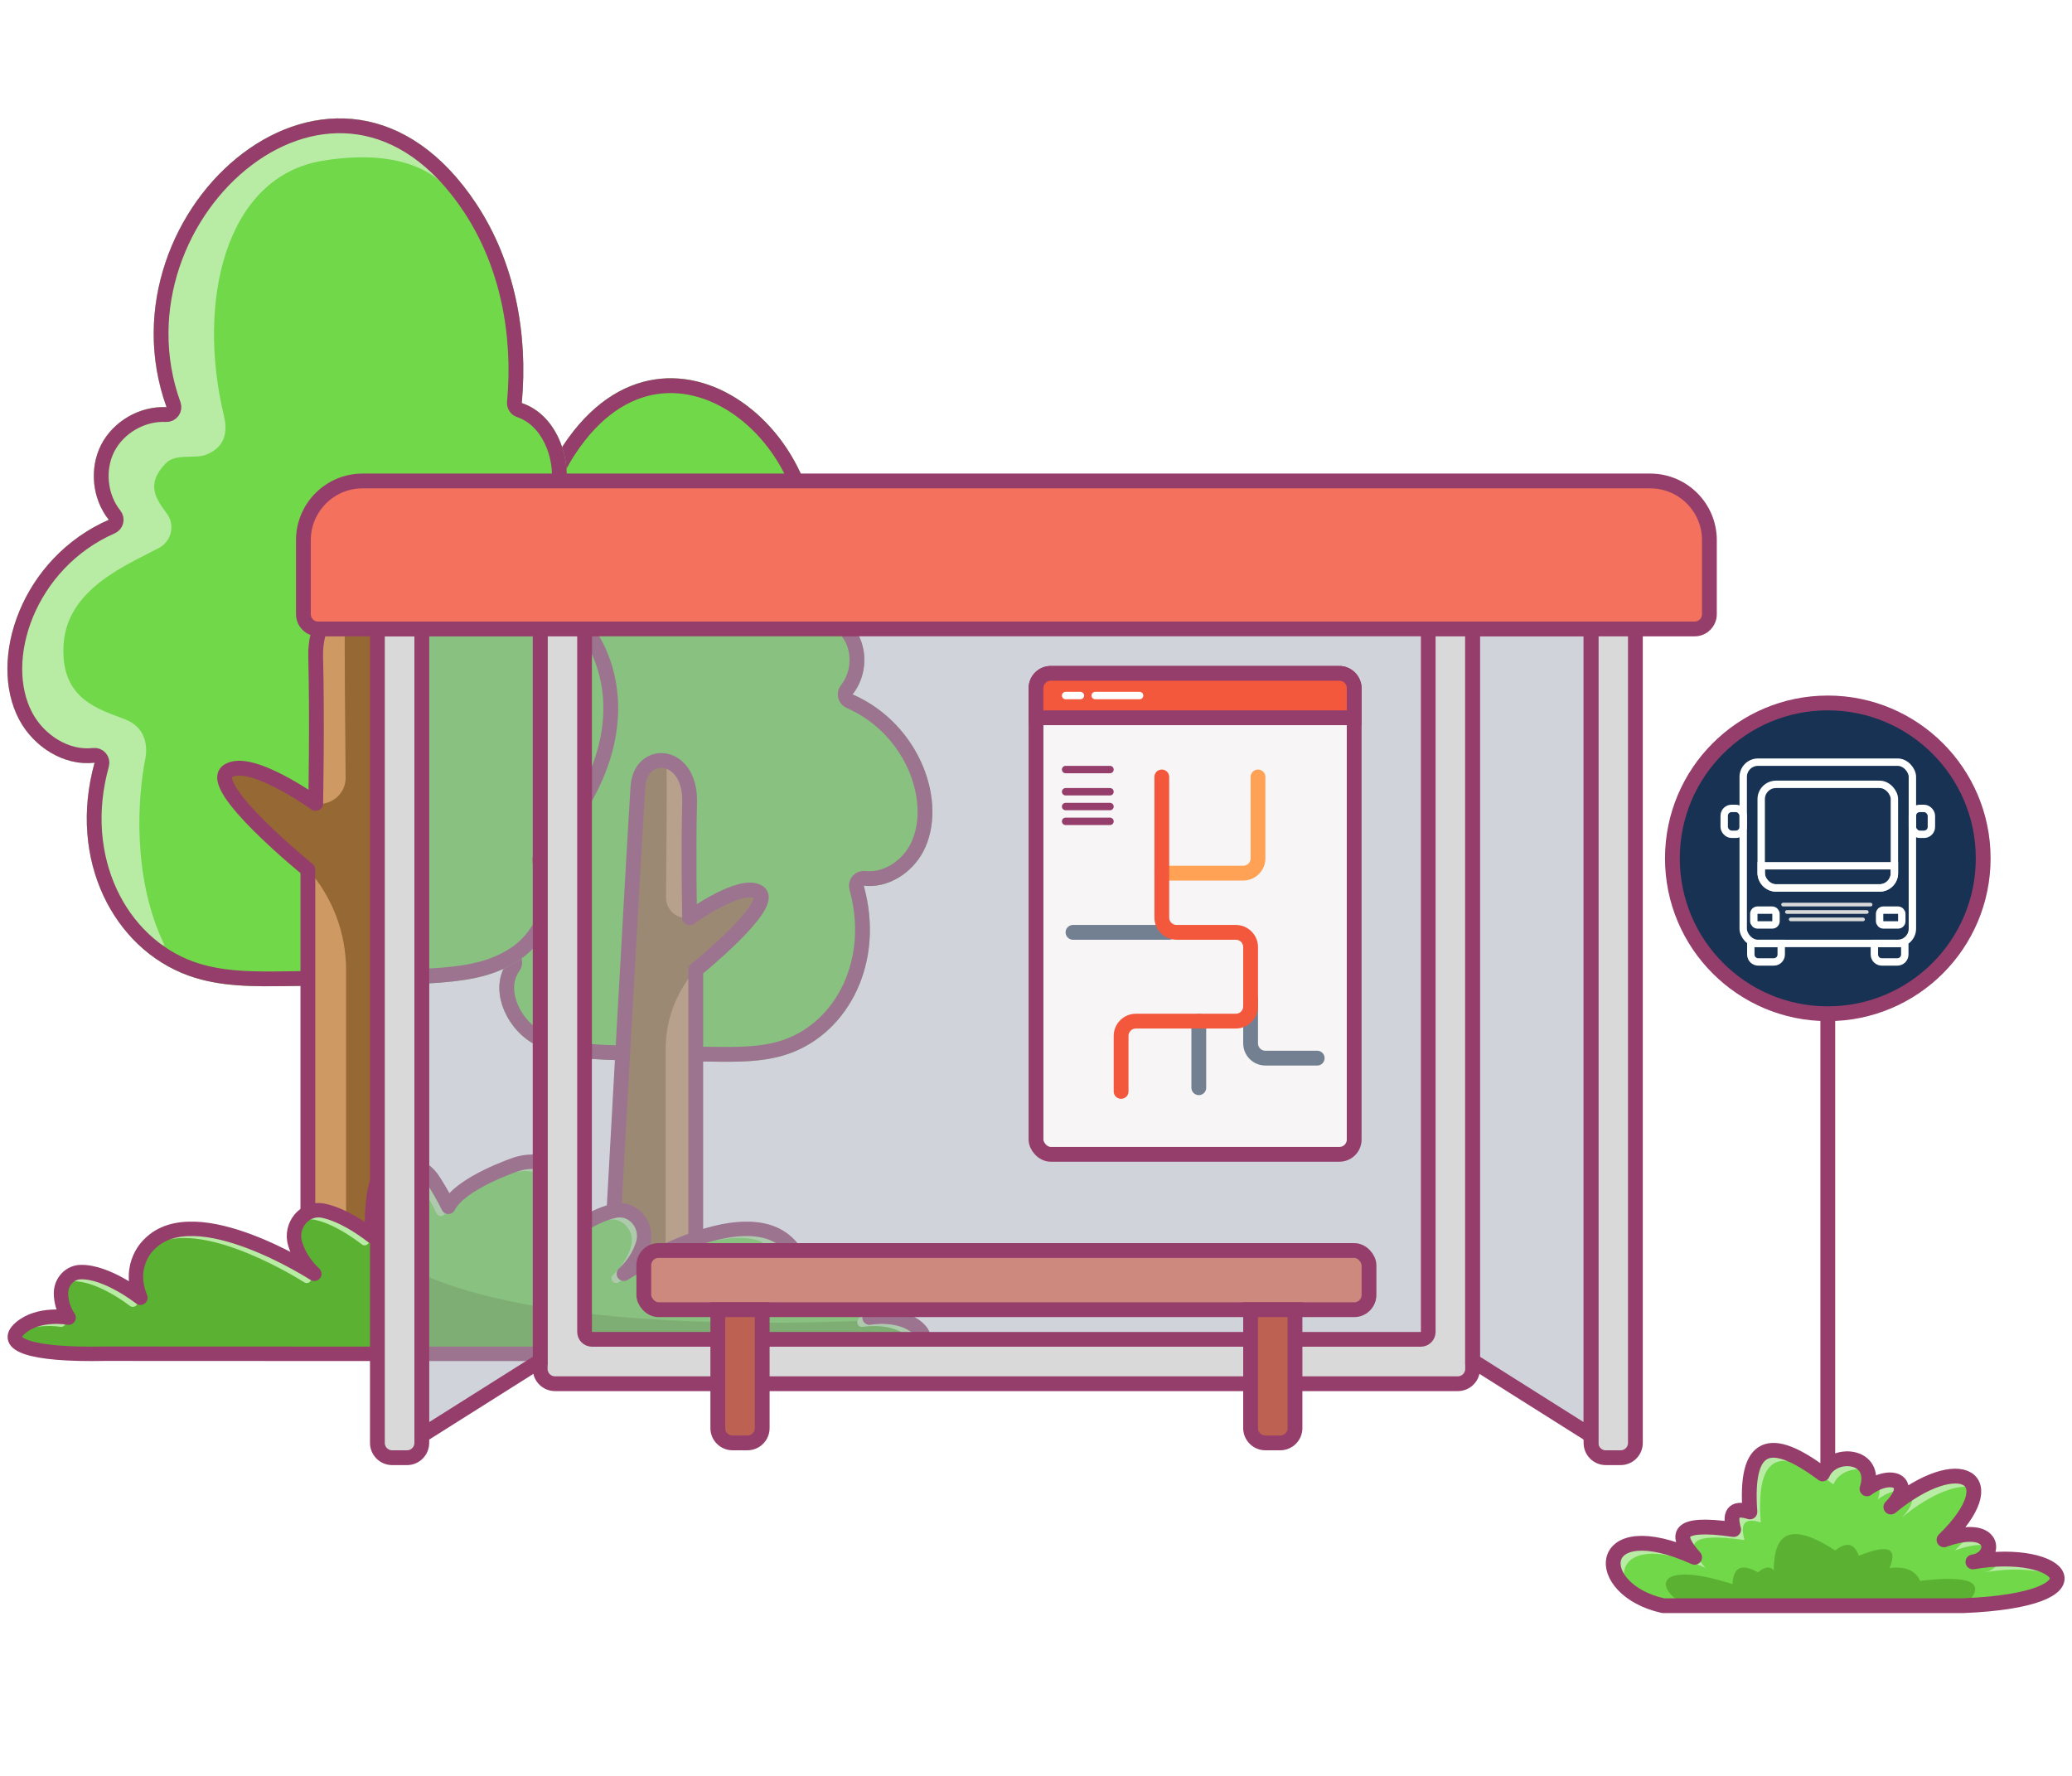 <svg width="280" height="240" viewBox="0 0 280 240" fill="none" xmlns="http://www.w3.org/2000/svg">
<rect width="280" height="240" fill="white"/>
<path d="M71.06 100.231C69.043 97.174 66.995 93.987 66.539 90.361C66.084 86.734 67.791 82.571 71.255 81.417C70.572 74.034 72.003 66.407 76.085 60.228C90.737 38.03 116.674 60.781 109.064 81.856C111.893 81.709 114.723 83.335 116.024 85.856C117.308 88.377 116.983 91.629 115.211 93.841C124.463 97.89 128.155 108.655 124.756 115.095C123.228 117.989 119.992 120.087 116.723 119.697C119.585 129.99 114.739 139.455 106.738 142.349C103.372 143.569 99.713 143.52 96.136 143.471C80.947 143.227 76.15 143.602 71.727 140.837C68.165 138.593 66.084 133.47 68.556 130.072C54.88 115.778 62.279 101.841 71.06 100.231Z" fill="#71D84A"/>
<path d="M71.895 99.681C72.079 99.961 72.111 100.315 71.98 100.624C71.848 100.933 71.57 101.155 71.24 101.215C67.293 101.939 63.523 105.482 62.362 110.616C61.212 115.696 62.622 122.424 69.278 129.38C69.613 129.73 69.649 130.269 69.364 130.66C68.366 132.033 68.244 133.807 68.828 135.573C69.414 137.345 70.68 138.995 72.258 139.99C74.279 141.253 76.404 141.826 79.971 142.102C82.589 142.305 85.903 142.343 90.438 142.396C92.157 142.416 94.051 142.438 96.15 142.471C99.762 142.521 103.232 142.556 106.398 141.409L106.398 141.409C113.834 138.719 118.503 129.833 115.759 119.965C115.67 119.643 115.747 119.299 115.964 119.046C116.181 118.792 116.51 118.664 116.841 118.704C119.617 119.035 122.495 117.236 123.872 114.628C125.398 111.736 125.376 107.757 123.804 103.953C122.239 100.168 119.179 96.669 114.81 94.757C114.525 94.632 114.314 94.382 114.24 94.08C114.165 93.778 114.236 93.458 114.43 93.215C115.955 91.312 116.239 88.484 115.134 86.312C114.012 84.142 111.551 82.728 109.115 82.854C108.781 82.872 108.46 82.72 108.26 82.451C108.061 82.182 108.009 81.831 108.123 81.516C111.761 71.443 107.381 60.931 100.321 55.613C96.806 52.966 92.693 51.656 88.638 52.268C84.601 52.876 80.46 55.415 76.919 60.779L76.919 60.779C72.987 66.733 71.585 74.121 72.251 81.325C72.294 81.787 72.012 82.218 71.571 82.365C68.722 83.315 67.111 86.889 67.531 90.236C67.953 93.595 69.858 96.593 71.895 99.681Z" stroke="#963E6B" stroke-width="2" stroke-linejoin="round"/>
<path d="M81.987 181.313C81.987 181.313 85.841 111.403 86.215 106.265C86.589 101.126 93.37 101.5 93.191 108.46C93.013 115.436 93.191 124.055 93.191 124.055C93.191 124.055 100.168 118.981 102.542 120.591C104.932 122.217 94.021 131.08 94.021 131.08V181.296L81.987 181.313Z" fill="#966833"/>
<path d="M97.111 121.648L94.412 123.567C92.558 124.884 89.988 123.551 90.005 121.274C90.053 115.957 90.135 107.988 90.086 102.866C91.728 103.289 93.241 105.11 93.159 108.46C92.981 115.436 93.159 124.055 93.159 124.055C93.159 124.055 95.013 122.722 97.111 121.648Z" fill="#CE9963"/>
<path d="M94.022 131.243V181.312H89.957V141.748C89.957 137.829 91.388 134.04 93.973 131.096L94.022 131.243Z" fill="#CE9963"/>
<path d="M81.987 181.313C81.987 181.313 85.841 111.403 86.215 106.265C86.589 101.126 93.37 101.5 93.191 108.46C93.018 115.229 93.181 123.544 93.191 124.032C93.444 123.853 95.173 122.64 97.111 121.648L97.104 121.653C99.114 120.617 101.38 119.803 102.542 120.591C104.932 122.217 94.021 131.08 94.021 131.08V131.24L94.022 131.243V181.313H89.956V181.302L81.987 181.313Z" stroke="#963E6B" stroke-width="2" stroke-linejoin="round"/>
<path d="M70.76 78.36C73.32 74.478 75.922 70.431 76.5 65.827C77.078 61.222 74.91 55.936 70.512 54.47C71.379 45.096 69.562 35.412 64.38 27.566C45.776 -0.619 12.841 28.267 22.505 55.028C18.912 54.842 15.319 56.907 13.667 60.107C12.036 63.308 12.449 67.437 14.7 70.245C2.951 75.387 -1.736 89.056 2.579 97.233C4.52 100.908 8.629 103.572 12.78 103.076C9.145 116.147 15.299 128.164 25.458 131.839C29.732 133.388 34.378 133.326 38.92 133.264C58.206 132.954 64.297 133.429 69.913 129.919C74.435 127.069 77.078 120.565 73.94 116.25C91.305 98.1 81.91 80.404 70.76 78.36Z" fill="#71D84A"/>
<path opacity="0.5" d="M43.628 21.721C58.144 19.347 61.447 26.863 61.447 26.863L62.521 25.005C43.69 1.28 13.172 29.155 22.505 55.048C18.912 54.862 15.319 56.927 13.667 60.127C12.036 63.328 12.449 67.457 14.7 70.266C2.951 75.407 -1.736 89.076 2.579 97.253C4.52 100.928 8.629 103.592 12.78 103.096C10.24 112.243 12.491 120.895 17.57 126.511L22.258 127.792C17.757 118.542 18.645 107.536 19.636 102.539C19.987 100.763 19.636 98.308 16.993 97.252C13.524 95.868 8.135 94.63 8.589 87.135C9.043 79.598 17.055 76.398 21.494 74.044C23.167 73.156 23.683 70.968 22.568 69.44C21.247 67.602 19.527 65.569 22.398 62.616C23.754 61.221 26.274 62.048 27.792 61.47C30.804 60.323 30.662 57.856 30.249 56.122C26.573 40.883 30.351 23.869 43.628 21.721Z" fill="white"/>
<path d="M69.925 77.81C69.74 78.09 69.708 78.444 69.84 78.753C69.972 79.061 70.249 79.283 70.579 79.344C75.711 80.285 80.572 84.876 82.068 91.486C83.551 98.043 81.718 106.674 73.217 115.558C72.883 115.908 72.847 116.447 73.131 116.838C74.463 118.669 74.611 121.018 73.85 123.32C73.087 125.628 71.44 127.774 69.382 129.072C66.764 130.707 64.017 131.442 59.465 131.795C56.132 132.053 51.911 132.101 46.147 132.168C43.966 132.193 41.564 132.221 38.906 132.264C34.329 132.326 29.871 132.375 25.798 130.899L25.798 130.899C16.203 127.428 10.227 115.989 13.743 103.344C13.832 103.023 13.756 102.678 13.538 102.425C13.321 102.172 12.992 102.044 12.661 102.083C9.004 102.52 5.253 100.154 3.464 96.766C1.479 93.006 1.521 87.867 3.54 82.983C5.551 78.118 9.484 73.62 15.101 71.162C15.386 71.037 15.597 70.787 15.671 70.484C15.745 70.182 15.675 69.863 15.48 69.62C13.477 67.121 13.105 63.415 14.557 60.564C16.029 57.713 19.254 55.861 22.453 56.026C22.788 56.044 23.109 55.892 23.308 55.623C23.508 55.354 23.559 55.003 23.445 54.688C18.781 41.772 24.397 28.305 33.444 21.491C37.951 18.096 43.246 16.402 48.48 17.192C53.697 17.978 59.016 21.256 63.545 28.116L63.545 28.117C68.579 35.737 70.367 45.184 69.516 54.378C69.474 54.841 69.755 55.272 70.196 55.419C73.979 56.68 76.051 61.377 75.508 65.702C74.963 70.039 72.506 73.897 69.925 77.81Z" stroke="#963E6B" stroke-width="2" stroke-linejoin="round"/>
<path d="M56.885 181.312C56.885 181.312 51.992 92.546 51.517 86.021C51.042 79.496 42.431 79.971 42.658 88.808C42.886 97.666 42.658 108.61 42.658 108.61C42.658 108.61 33.8 102.168 30.786 104.212C27.75 106.277 41.605 117.53 41.605 117.53V181.292L56.885 181.312Z" fill="#966833"/>
<path d="M37.682 105.554L41.109 107.991C43.463 109.663 46.726 107.97 46.705 105.079C46.643 98.327 46.54 88.21 46.602 81.705C44.516 82.242 42.596 84.555 42.699 88.808C42.926 97.666 42.699 108.61 42.699 108.61C42.699 108.61 40.345 106.917 37.682 105.554Z" fill="#CE9963"/>
<path d="M41.604 117.736V181.312H46.766V131.075C46.766 126.099 44.949 121.288 41.666 117.551L41.604 117.736Z" fill="#CE9963"/>
<path d="M56.885 181.312C56.885 181.312 51.992 92.546 51.517 86.021C51.042 79.496 42.431 79.971 42.658 88.808C42.879 97.403 42.672 107.961 42.659 108.581C42.338 108.353 40.142 106.813 37.682 105.554L37.691 105.56C35.138 104.244 32.262 103.211 30.786 104.212C27.75 106.277 41.605 117.53 41.605 117.53V117.733L41.604 117.737V181.313H46.766V181.299L56.885 181.312Z" stroke="#963E6B" stroke-width="2" stroke-linejoin="round"/>
<path d="M124.03 179.48C121.535 177.314 117.507 178.072 117.507 178.072C118.309 176.86 118.541 175.683 118.532 174.73C118.532 173.206 117.338 171.95 115.886 171.914C112.303 171.825 107.803 175.38 107.803 175.38C109.674 170.836 106.573 168.136 106.573 168.136C100.335 161.764 84.304 172.146 84.304 172.146C85.721 170.836 86.487 169.392 86.888 168.109C87.672 165.623 85.578 163.11 83.109 163.617C80.579 164.143 77.986 165.89 76.48 167.057C76.569 164.464 76.453 162.005 75.963 160.187C74.858 155.526 69.734 157.353 69.734 157.353C69.734 157.353 62.159 159.884 60.59 163.092C59.922 161.719 59.174 160.472 58.541 159.492C57.4 157.727 55.315 156.809 53.328 157.317C52.57 157.513 51.661 158.618 51.661 158.618C51.661 158.618 50.984 159.563 50.815 160.187C50.334 161.996 50.209 164.455 50.298 167.057C48.792 165.899 46.199 164.143 43.668 163.617C41.208 163.11 39.114 165.623 39.889 168.109C40.291 169.392 41.057 170.836 42.474 172.146C42.474 172.146 26.442 161.764 20.204 168.136C20.204 168.136 17.103 170.836 18.974 175.38C18.974 175.38 14.474 171.825 10.892 171.914C9.43 171.95 8.245 173.224 8.245 174.748C8.245 175.692 8.468 176.869 9.27 178.072C9.27 178.072 5.242 177.314 2.747 179.48C0.252 181.645 3.995 183.16 14.18 182.946L56.803 182.964C56.803 182.964 56.848 182.964 56.866 182.964H63.38H69.894C69.912 182.964 69.939 182.964 69.956 182.964L112.579 182.946C122.765 183.16 126.508 181.645 124.013 179.48H124.03Z" fill="#71D84A"/>
<path d="M2.774 179.48C5.269 177.314 9.297 178.072 9.297 178.072C8.495 176.869 8.272 175.692 8.272 174.748C8.272 173.224 9.457 171.95 10.919 171.914C14.501 171.825 19.001 175.38 19.001 175.38C17.13 170.836 20.231 168.136 20.231 168.136C26.469 161.764 42.501 172.146 42.501 172.146C41.084 170.836 40.317 169.392 39.916 168.109C39.132 165.623 41.226 163.11 43.695 163.618C46.226 164.143 48.721 166.309 50.218 167.467C50.218 167.244 57.124 181.28 120.136 178.357C119.985 178.722 120.662 178.357 122.979 178.767C123.353 178.963 123.71 179.195 124.04 179.48C126.535 181.645 122.792 183.16 112.606 182.946L69.983 182.964C69.983 182.964 69.939 182.964 69.921 182.964H63.407H56.892C56.875 182.964 56.848 182.964 56.83 182.964L14.207 182.946C4.021 183.16 0.279 181.645 2.774 179.48Z" fill="#5BB232"/>
<path d="M49.897 167.654C49.897 167.895 49.772 168.127 49.558 168.234C49.344 168.341 49.077 168.323 48.89 168.171C47.562 167.146 44.978 165.355 42.518 164.847C42.099 164.758 41.681 164.785 41.289 164.91C41.921 164.304 42.732 164.054 43.57 164.223C46.012 164.723 48.569 166.487 49.906 167.512C49.906 167.556 49.906 167.601 49.906 167.654H49.897Z" fill="#B8EBA4"/>
<path d="M60.127 163.992C60.02 164.206 59.806 164.348 59.566 164.348C59.325 164.348 59.111 164.214 59.004 163.992C58.443 162.842 57.766 161.648 56.99 160.454C56.01 158.939 54.281 158.173 52.65 158.502C52.944 158.226 53.274 157.977 53.515 157.914C55.208 157.486 57.026 158.253 58.042 159.821C58.817 161.015 59.494 162.209 60.056 163.359C60.118 163.484 60.216 163.582 60.341 163.644C60.27 163.76 60.198 163.876 60.145 163.992H60.127Z" fill="#B8EBA4"/>
<path d="M18.333 176.494C18.101 176.664 17.789 176.664 17.566 176.494C17.522 176.459 13.307 173.162 10.009 173.162C9.974 173.162 9.929 173.162 9.894 173.162C9.76 173.162 9.617 173.179 9.493 173.215C9.867 172.805 10.375 172.547 10.945 172.538C10.981 172.538 11.025 172.538 11.061 172.538C14.144 172.538 18.039 175.425 18.564 175.826C18.636 176.076 18.555 176.352 18.342 176.503L18.333 176.494Z" fill="#B8EBA4"/>
<path d="M8.771 179.043C8.628 179.257 8.379 179.364 8.129 179.31C8.103 179.31 5.5 178.847 3.353 179.809C5.206 178.348 7.96 178.526 8.869 178.633C8.878 178.776 8.851 178.909 8.771 179.034V179.043Z" fill="#B8EBA4"/>
<path d="M41.948 173.153C41.752 173.411 41.386 173.474 41.11 173.295C40.968 173.206 27.975 164.883 21.318 168.011C27.28 163.511 40.781 171.798 42.055 172.609C42.108 172.796 42.073 173.001 41.948 173.162V173.153Z" fill="#B8EBA4"/>
<path d="M123.095 181.387C123.157 181.226 122.961 180.914 122.578 180.585C121.259 179.435 119.414 179.204 118.122 179.204C117.231 179.204 116.607 179.319 116.59 179.319C116.34 179.364 116.09 179.257 115.948 179.052C115.805 178.838 115.805 178.571 115.948 178.357C116.563 177.43 116.875 176.423 116.866 175.372C116.866 174.186 115.948 173.206 114.825 173.179C113.15 173.135 111.216 173.981 109.71 174.828C111.278 173.83 113.782 172.493 115.877 172.547C116.991 172.573 117.908 173.563 117.917 174.739C117.917 175.79 117.614 176.797 116.999 177.724C116.857 177.938 116.857 178.205 116.999 178.419C117.142 178.633 117.392 178.74 117.641 178.687C117.659 178.687 118.283 178.571 119.174 178.571C120.466 178.571 122.311 178.802 123.63 179.952C124.013 180.282 124.209 180.594 124.146 180.754C124.137 180.781 123.995 181.093 123.068 181.431C123.086 181.405 123.095 181.387 123.095 181.378V181.387Z" fill="#B8EBA4"/>
<path d="M103.106 166.915C104.265 167.191 105.29 167.708 106.118 168.563C106.127 168.572 106.145 168.59 106.154 168.599C106.216 168.652 107.045 169.41 107.491 170.756C107.856 171.843 107.963 173.322 107.223 175.131C107.117 175.398 107.197 175.701 107.428 175.871C107.544 175.96 107.687 176.004 107.829 175.995C107.411 176.289 107.161 176.485 107.152 176.494C106.929 176.673 106.609 176.673 106.386 176.494C106.154 176.325 106.074 176.022 106.181 175.755C107.206 173.26 106.609 171.406 105.976 170.319C105.762 170.23 105.548 170.132 105.325 170.016C104.096 169.374 103.204 168.51 102.946 167.815C97.43 165.721 88.162 170.613 84.838 172.547C86.344 171.611 96.672 165.391 103.115 166.915H103.106Z" fill="#B8EBA4"/>
<path d="M83.885 171.673C83.644 171.896 83.618 172.262 83.814 172.52C83.992 172.743 84.286 172.823 84.544 172.716C83.965 173.055 83.626 173.277 83.609 173.286C83.332 173.465 82.967 173.402 82.771 173.144C82.575 172.885 82.602 172.52 82.842 172.297C83.992 171.228 84.803 169.962 85.257 168.537C85.569 167.53 85.337 166.46 84.633 165.685C83.992 164.972 83.11 164.669 82.21 164.856C81.024 165.097 79.803 165.64 78.716 166.255C80.035 165.409 81.666 164.553 83.252 164.223C84.152 164.036 85.034 164.339 85.676 165.052C86.38 165.836 86.612 166.906 86.3 167.904C85.854 169.339 85.034 170.604 83.885 171.664V171.673Z" fill="#B8EBA4"/>
<path d="M75.82 168.171C75.624 168.323 75.365 168.341 75.152 168.234C74.938 168.127 74.804 167.895 74.813 167.654C74.911 164.821 74.751 162.575 74.314 160.953C74.056 159.866 73.53 159.099 72.754 158.672C71.15 157.798 68.931 158.565 68.896 158.574C67.809 158.939 65.723 159.759 63.834 160.819C65.946 159.465 68.646 158.378 69.947 157.941C69.983 157.932 72.202 157.166 73.806 158.039C74.581 158.467 75.107 159.233 75.365 160.32C75.802 161.942 75.963 164.188 75.865 167.022C75.865 167.262 75.989 167.494 76.203 167.601C76.292 167.645 76.399 167.672 76.497 167.672C76.248 167.85 76.025 168.02 75.829 168.171H75.82Z" fill="#B8EBA4"/>
<path d="M124.03 179.48C121.535 177.314 117.507 178.072 117.507 178.072C118.309 176.86 118.541 175.683 118.532 174.73C118.532 173.206 117.338 171.95 115.886 171.914C112.303 171.825 107.803 175.38 107.803 175.38C109.674 170.836 106.573 168.136 106.573 168.136C100.335 161.764 84.304 172.146 84.304 172.146C85.721 170.836 86.487 169.392 86.888 168.109C87.672 165.623 85.578 163.11 83.109 163.617C80.579 164.143 77.986 165.89 76.48 167.057C76.569 164.464 76.453 162.005 75.963 160.187C74.858 155.526 69.734 157.353 69.734 157.353C69.734 157.353 62.159 159.884 60.59 163.092C59.922 161.719 59.174 160.472 58.541 159.492C57.4 157.727 55.315 156.809 53.328 157.317C52.57 157.513 51.661 158.618 51.661 158.618C51.661 158.618 50.984 159.563 50.815 160.187C50.334 161.996 50.209 164.455 50.298 167.057C48.792 165.899 46.199 164.143 43.668 163.617C41.208 163.11 39.114 165.623 39.889 168.109C40.291 169.392 41.057 170.836 42.474 172.146C42.474 172.146 26.442 161.764 20.204 168.136C20.204 168.136 17.103 170.836 18.974 175.38C18.974 175.38 14.474 171.825 10.892 171.914C9.43 171.95 8.245 173.224 8.245 174.748C8.245 175.692 8.468 176.869 9.27 178.072C9.27 178.072 5.242 177.314 2.747 179.48C0.252 181.645 3.995 183.16 14.18 182.946L56.803 182.964C56.803 182.964 56.848 182.964 56.866 182.964H63.38H69.894C69.912 182.964 69.939 182.964 69.956 182.964L112.579 182.946C122.765 183.16 126.508 181.645 124.013 179.48H124.03Z" stroke="#963E6B" stroke-width="1.95" stroke-linecap="round" stroke-linejoin="round"/>
<path d="M51 85H57V195C57 196.105 56.105 197 55 197H53C51.895 197 51 196.105 51 195V85Z" fill="#D9D9D9" stroke="#963E6B" stroke-width="2"/>
<path d="M41 73C41 68.582 44.582 65 49 65H223C227.418 65 231 68.582 231 73V83C231 84.105 230.105 85 229 85H43C41.895 85 41 84.105 41 83V73Z" fill="#F3715D" stroke="#963E6B" stroke-width="2"/>
<path d="M215 85H221V195C221 196.105 220.105 197 219 197H217C215.895 197 215 196.105 215 195V85Z" fill="#D9D9D9" stroke="#963E6B" stroke-width="2"/>
<path d="M73 85H79V180C79 180.552 79.448 181 80 181L192 181C192.552 181 193 180.552 193 180V85H199V185C199 186.105 198.105 187 197 187L75 187C73.895 187 73 186.105 73 185V85Z" fill="#D9D9D9" stroke="#963E6B" stroke-width="2"/>
<rect x="80" y="86" width="112" height="94" fill="#A2ABB6" fill-opacity="0.5"/>
<path d="M57 85H73V183.907L57 194V85Z" fill="#A2ABB6" fill-opacity="0.5" stroke="#963E6B" stroke-width="2"/>
<path d="M215 85H199V183.907L215 194V85Z" fill="#A2ABB6" fill-opacity="0.5" stroke="#963E6B" stroke-width="2"/>
<rect x="87" y="169" width="98" height="8" rx="2" fill="#CD897E" stroke="#963E6B" stroke-width="2"/>
<path d="M169 177H175V193C175 194.105 174.105 195 173 195H171C169.895 195 169 194.105 169 193V177Z" fill="#BD6153" stroke="#963E6B" stroke-width="2"/>
<path d="M97 177H103V193C103 194.105 102.105 195 101 195H99C97.895 195 97 194.105 97 193V177Z" fill="#BD6153" stroke="#963E6B" stroke-width="2"/>
<rect x="140" y="91" width="43" height="65" rx="2" fill="#F7F5F6" stroke="#963E6B" stroke-width="2"/>
<path d="M144 104H150" stroke="#963E6B" stroke-linecap="round" stroke-linejoin="round"/>
<path d="M144 107H150" stroke="#963E6B" stroke-linecap="round" stroke-linejoin="round"/>
<path d="M144 109H150" stroke="#963E6B" stroke-linecap="round" stroke-linejoin="round"/>
<path d="M144 111H150" stroke="#963E6B" stroke-linecap="round" stroke-linejoin="round"/>
<path d="M157 118H168C169.105 118 170 117.105 170 116V105" stroke="#FFA256" stroke-width="2" stroke-linecap="round" stroke-linejoin="round"/>
<path d="M169 135L169 141C169 142.105 169.895 143 171 143L178 143" stroke="#738092" stroke-width="2" stroke-linecap="round" stroke-linejoin="round"/>
<path d="M145 126H158" stroke="#738092" stroke-width="2" stroke-linecap="round" stroke-linejoin="round"/>
<path d="M162 138V147" stroke="#738092" stroke-width="2" stroke-linecap="round" stroke-linejoin="round"/>
<path d="M157 105V124C157 125.105 157.895 126 159 126H167C168.105 126 169 126.895 169 128V136C169 137.105 168.105 138 167 138H153.5C152.395 138 151.5 138.895 151.5 140V147.5" stroke="#F3583C" stroke-width="2" stroke-linecap="round" stroke-linejoin="round"/>
<path d="M140 93C140 91.895 140.895 91 142 91H181C182.105 91 183 91.895 183 93V97H140V93Z" fill="#F3583C" stroke="#963E6B" stroke-width="2"/>
<path d="M144 94H146" stroke="white" stroke-linecap="round" stroke-linejoin="round"/>
<path d="M148 94H154" stroke="white" stroke-linecap="round" stroke-linejoin="round"/>
<path d="M268 116C268 127.598 258.598 137 247 137C235.402 137 226 127.598 226 116C226 104.402 235.402 95 247 95C258.598 95 268 104.402 268 116Z" fill="#173253"/>
<path d="M247 137C258.598 137 268 127.598 268 116C268 104.402 258.598 95 247 95C235.402 95 226 104.402 226 116C226 127.598 235.402 137 247 137ZM247 137V209" stroke="#963E6B" stroke-width="2" stroke-linecap="round"/>
<path d="M265.24 217C285.053 216.203 278.815 208.966 266.608 211.084C269.933 210.602 269.933 205.497 262.702 208.098C271.301 199.714 264.85 195.994 255.521 203.665C258.889 200.267 255.592 198.749 252.296 201.211C253.834 196.442 247.61 195.994 246.292 199.19C239.139 193.841 235.786 195.001 236.474 204.329C234.057 203.567 233.738 204.742 234.276 206.707C226.202 205.539 226.401 207.539 229.002 210.462C215.378 204.329 214.938 214.818 224.756 217H265.247H265.24Z" fill="#71D84A"/>
<path d="M252.367 198.791C250.779 198.176 248.496 198.819 247.759 200.609C240.607 195.26 237.254 196.421 237.941 205.749C235.524 204.987 235.205 206.161 235.744 208.126C227.67 206.959 227.868 208.959 230.47 211.881C220.737 207.497 217.731 211.602 220.389 215.098C215.548 211.511 217.894 205.462 229.002 210.462C226.401 207.539 226.202 205.532 234.276 206.707C233.738 204.742 234.057 203.567 236.474 204.329C235.786 195.001 239.139 193.841 246.292 199.19C247.334 196.659 251.459 196.414 252.367 198.791Z" fill="#B8EBA4"/>
<path d="M256.918 201.421C256.053 201.407 254.904 201.777 253.763 202.63C254.068 201.693 254.068 200.931 253.869 200.323C255.67 199.616 257.109 200.113 256.918 201.428V201.421Z" fill="#B8EBA4"/>
<path d="M256.989 205.092C258.534 203.532 258.676 202.371 258.059 201.805C262.702 198.812 266.19 198.896 266.672 201.029C264.737 200.511 261.15 201.665 256.989 205.092Z" fill="#B8EBA4"/>
<path d="M268.742 208.91C267.764 208.658 266.275 208.763 264.17 209.525C264.949 208.763 265.602 208.042 266.14 207.371C267.863 207.35 268.664 208.091 268.742 208.917V208.91Z" fill="#B8EBA4"/>
<path d="M277.979 213.105C276.065 212.189 272.449 211.749 268.076 212.504C269.295 212.329 270.068 211.525 270.195 210.714C274.626 210.567 277.688 211.735 277.979 213.105V213.105Z" fill="#B8EBA4"/>
<path d="M227.903 217C223.494 214.783 223.438 210.7 234.127 214.077C234.227 212.112 235.014 211.091 237.573 212.49C238.367 211.818 239.09 211.581 239.699 212.203C239.728 207.518 241.606 205.392 248 209.532C249.517 208.336 250.595 208.553 251.197 210.252C254.536 208.917 256.663 208.756 255.344 211.909C257.428 211.658 258.839 212.189 259.47 213.644C265.906 212.895 268.848 213.63 265.559 216.986L227.896 217H227.903Z" fill="#5BB232"/>
<path d="M265.24 217C285.053 216.203 278.815 208.966 266.608 211.084C269.933 210.602 269.933 205.497 262.702 208.098C271.301 199.714 264.85 195.994 255.521 203.665C258.889 200.267 255.592 198.749 252.296 201.211C253.834 196.442 247.61 195.994 246.292 199.19C239.139 193.841 235.786 195.001 236.474 204.329C234.057 203.567 233.738 204.742 234.276 206.707C226.202 205.539 226.401 207.539 229.002 210.462C215.378 204.329 214.938 214.818 224.756 217H265.247H265.24Z" stroke="#963E6B" stroke-width="2" stroke-linecap="round" stroke-linejoin="round"/>
<rect x="235.569" y="103" width="22.863" height="24.5" rx="2" stroke="white"/>
<rect x="238" y="106" width="18" height="14" rx="2" stroke="white"/>
<path d="M238 117H256V118C256 119.105 255.105 120 254 120H240C238.895 120 238 119.105 238 118V117Z" stroke="white"/>
<path d="M236.596 127.5H240.706V129C240.706 129.552 240.258 130 239.706 130H237.596C237.044 130 236.596 129.552 236.596 129V127.5Z" stroke="white"/>
<path d="M253.294 127.5H257.404V129C257.404 129.552 256.956 130 256.404 130H254.294C253.741 130 253.294 129.552 253.294 129V127.5Z" stroke="white"/>
<rect x="258.431" y="109.25" width="2.569" height="3.5" rx="1" stroke="white"/>
<rect x="233" y="109.25" width="2.569" height="3.5" rx="1" stroke="white"/>
<rect x="237" y="123" width="3" height="2" rx="0.5" stroke="white"/>
<rect x="240.707" y="122" width="12.33" height="0.5" rx="0.25" fill="#D9D9D9"/>
<rect x="241.22" y="123" width="11.303" height="0.5" rx="0.25" fill="#D9D9D9"/>
<rect x="241.734" y="124" width="10.275" height="0.5" rx="0.25" fill="#D9D9D9"/>
<rect x="254" y="123" width="3" height="2" rx="0.5" stroke="white"/>
</svg>
